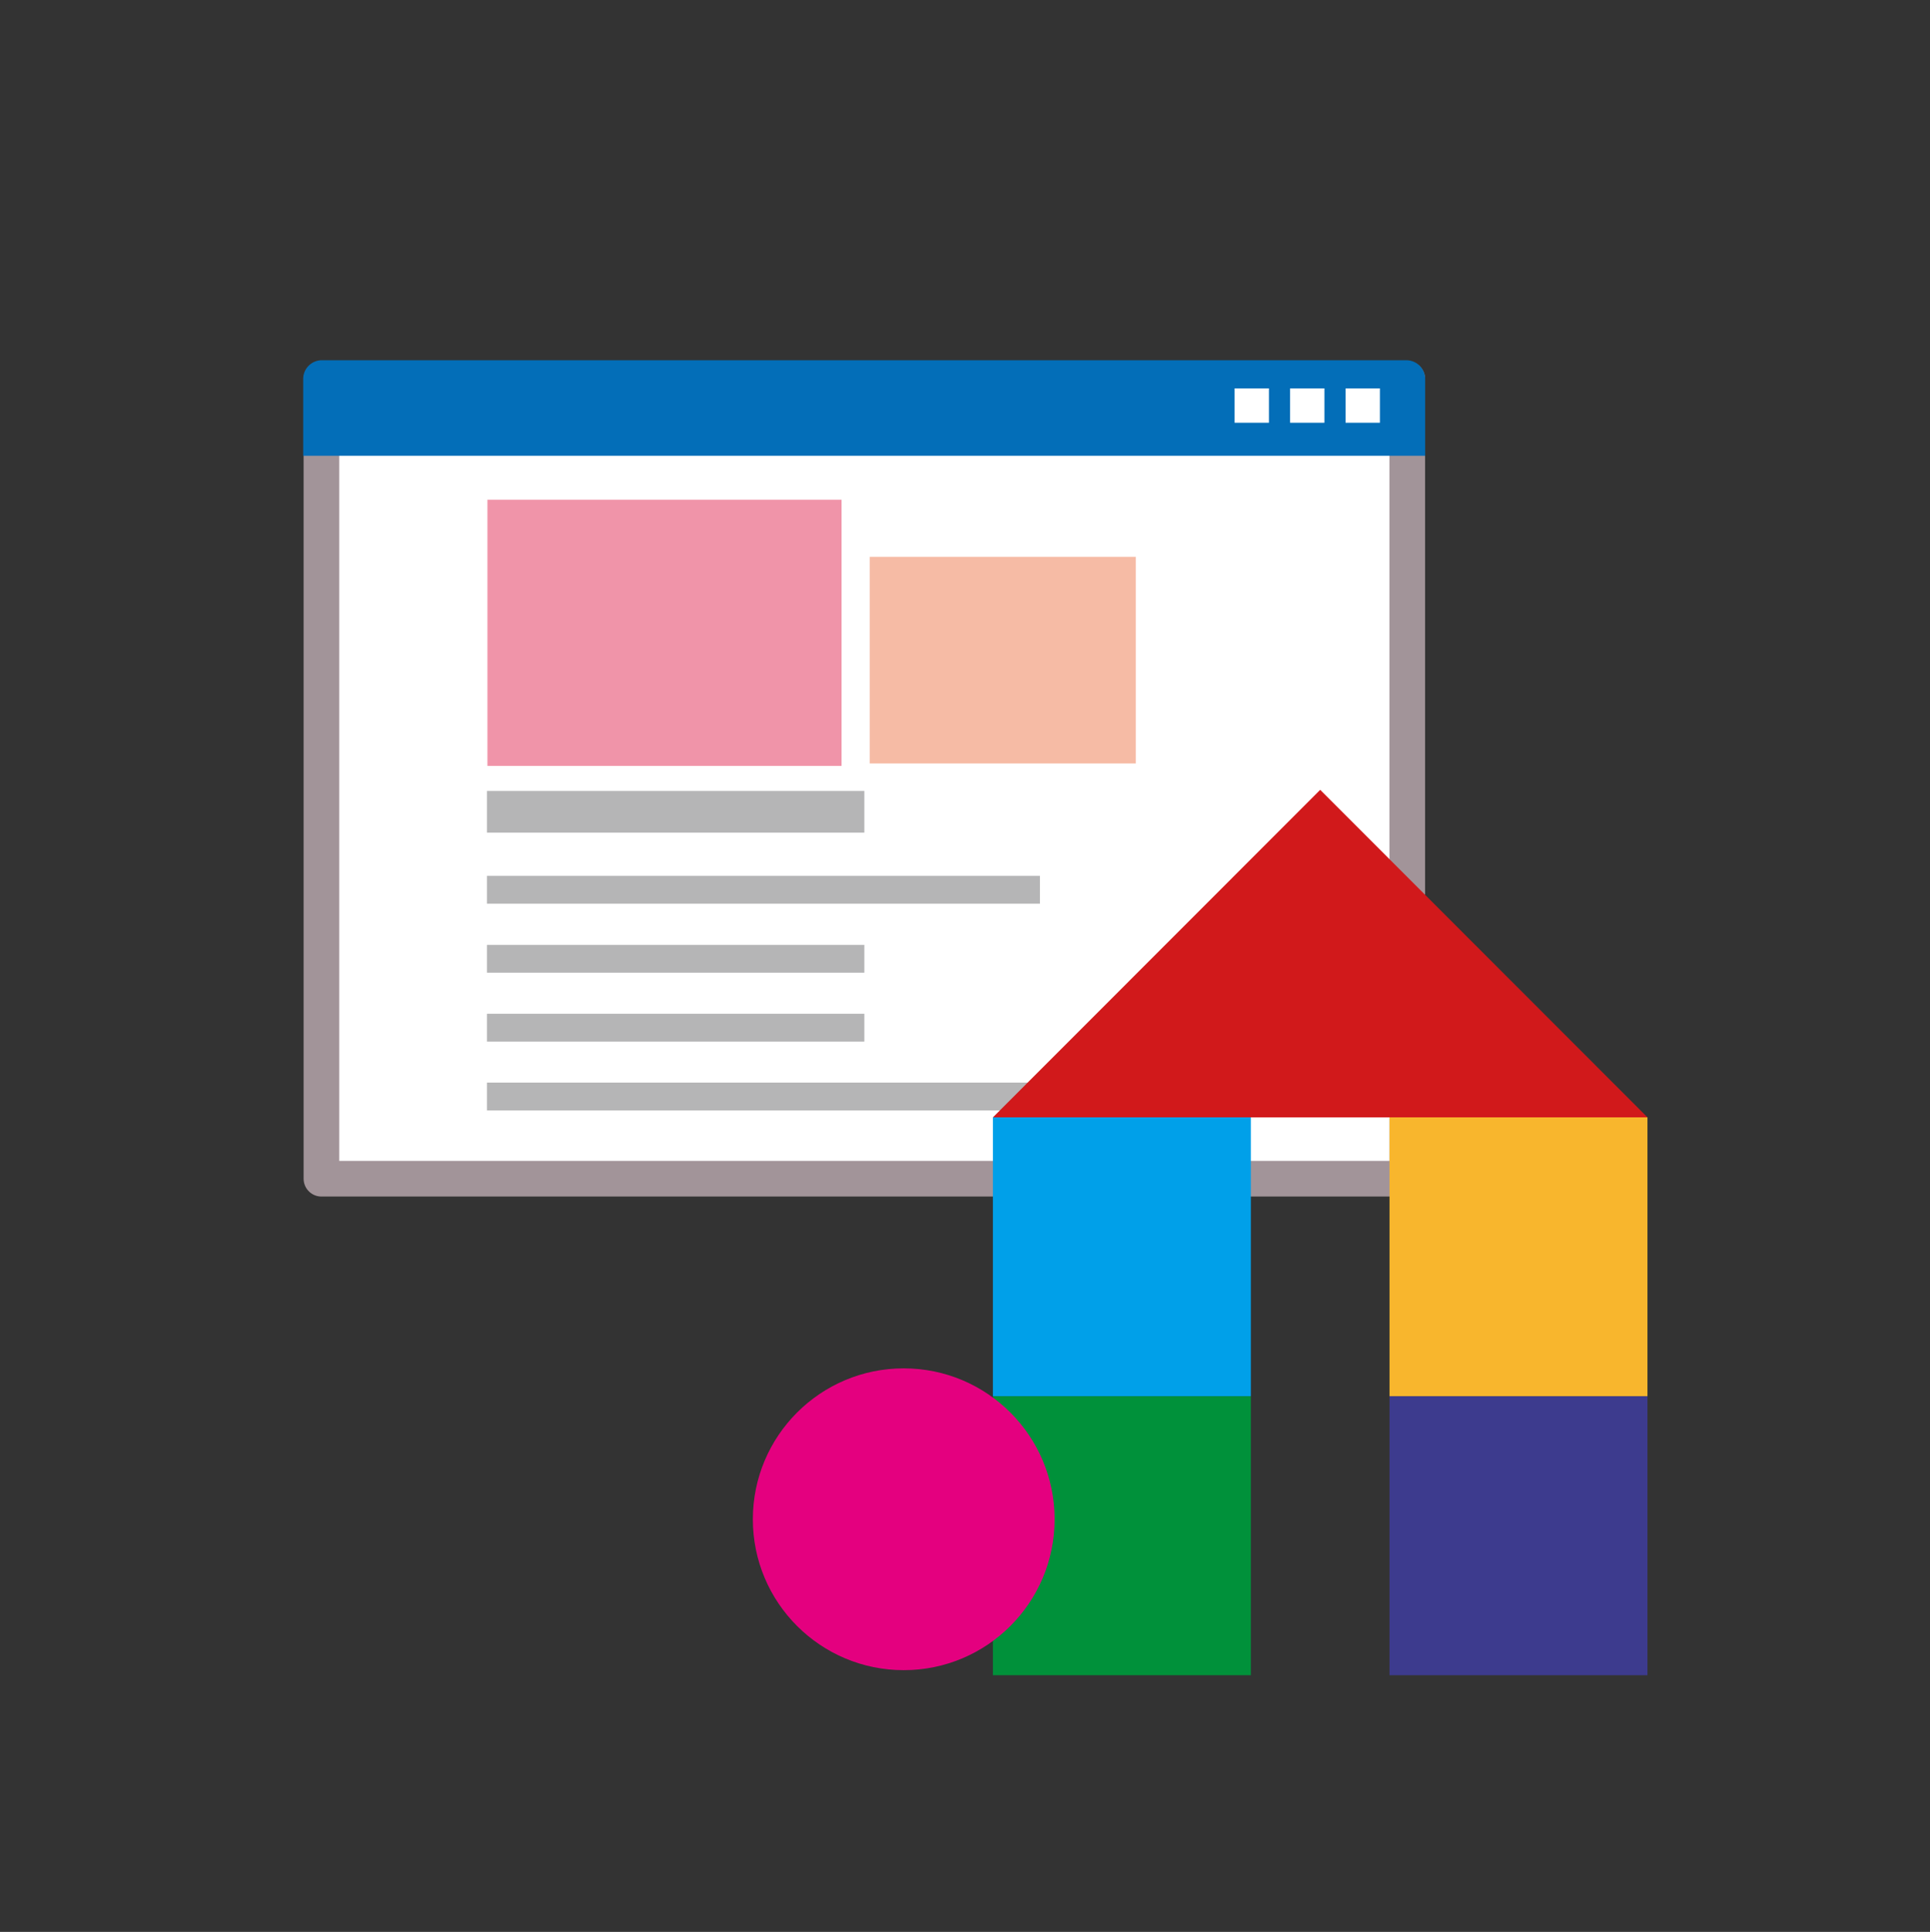 <?xml version="1.0" encoding="UTF-8"?> <svg xmlns="http://www.w3.org/2000/svg" width="118.59" height="118.68" viewBox="0 0 118.59 118.68"><rect x="0" y="0" width="118.59" height="118.68" fill="#333333" stroke="none"/><defs><style> .cls-1, .cls-5, .cls-6 { fill: none; } .cls-2, .cls-4 { fill: #fff; } .cls-2 { stroke: #a29499; stroke-linecap: round; stroke-linejoin: round; stroke-width: 2.19px; } .cls-3 { fill: #036eb8; } .cls-5, .cls-6 { stroke: #b5b5b6; } .cls-5 { stroke-width: 2.56px; } .cls-6 { stroke-width: 1.71px; } .cls-7 { fill: #f094a9; } .cls-8 { fill: #f6bba5; } .cls-9 { fill: #00913a; } .cls-10 { fill: #d1191b; } .cls-11 { fill: #3d3b8e; } .cls-12 { fill: #00a0e9; } .cls-13 { fill: #f8b62d; } .cls-14 { fill: #e4007f; } </style></defs><g id="レイヤー_2" data-name="レイヤー 2"><g id="イラスト"><rect class="cls-1" width="118.59" height="118.68"></rect><g><rect class="cls-2" x="19.75" y="23.28" width="66.72" height="49.13"></rect><path class="cls-3" d="M86.42,22.13H19.77a1.15,1.15,0,0,0-1.14,1.15V28H87.57V23.28A1.16,1.16,0,0,0,86.42,22.13Z"></path><g><rect class="cls-4" x="82.68" y="23.86" width="2.11" height="2.11"></rect><rect class="cls-4" x="79.27" y="23.86" width="2.11" height="2.11"></rect><rect class="cls-4" x="75.86" y="23.86" width="2.11" height="2.11"></rect></g></g><g><line class="cls-5" x1="29.92" y1="49.87" x2="53.11" y2="49.87"></line><line class="cls-6" x1="29.92" y1="54.66" x2="63.9" y2="54.66"></line><line class="cls-6" x1="29.92" y1="58.9" x2="53.11" y2="58.9"></line><line class="cls-6" x1="29.92" y1="63.13" x2="53.11" y2="63.13"></line><line class="cls-6" x1="29.92" y1="67.36" x2="63.5" y2="67.36"></line><rect class="cls-7" x="29.95" y="30.7" width="21.76" height="16.35"></rect><rect class="cls-8" x="53.44" y="34.21" width="16.35" height="12.69"></rect></g><g><polygon class="cls-9" points="61.01 85.77 61.01 91.89 61.01 102.91 76.86 102.91 76.86 91.89 76.86 85.77 61.01 85.77"></polygon><polygon class="cls-10" points="81.12 48.52 61.01 68.64 101.23 68.64 81.12 48.52"></polygon><polygon class="cls-11" points="85.38 85.77 85.38 91.89 85.38 102.91 101.23 102.91 101.23 91.89 101.23 85.77 85.38 85.77"></polygon><polygon class="cls-12" points="61.01 68.64 61.01 74.76 61.01 85.77 76.86 85.77 76.86 74.76 76.86 68.64 61.01 68.64"></polygon><polygon class="cls-13" points="85.38 68.64 85.38 74.76 85.38 85.77 101.23 85.77 101.23 74.76 101.23 68.64 85.38 68.64"></polygon><circle class="cls-14" cx="55.53" cy="93.33" r="9.27"></circle></g></g></g></svg> 